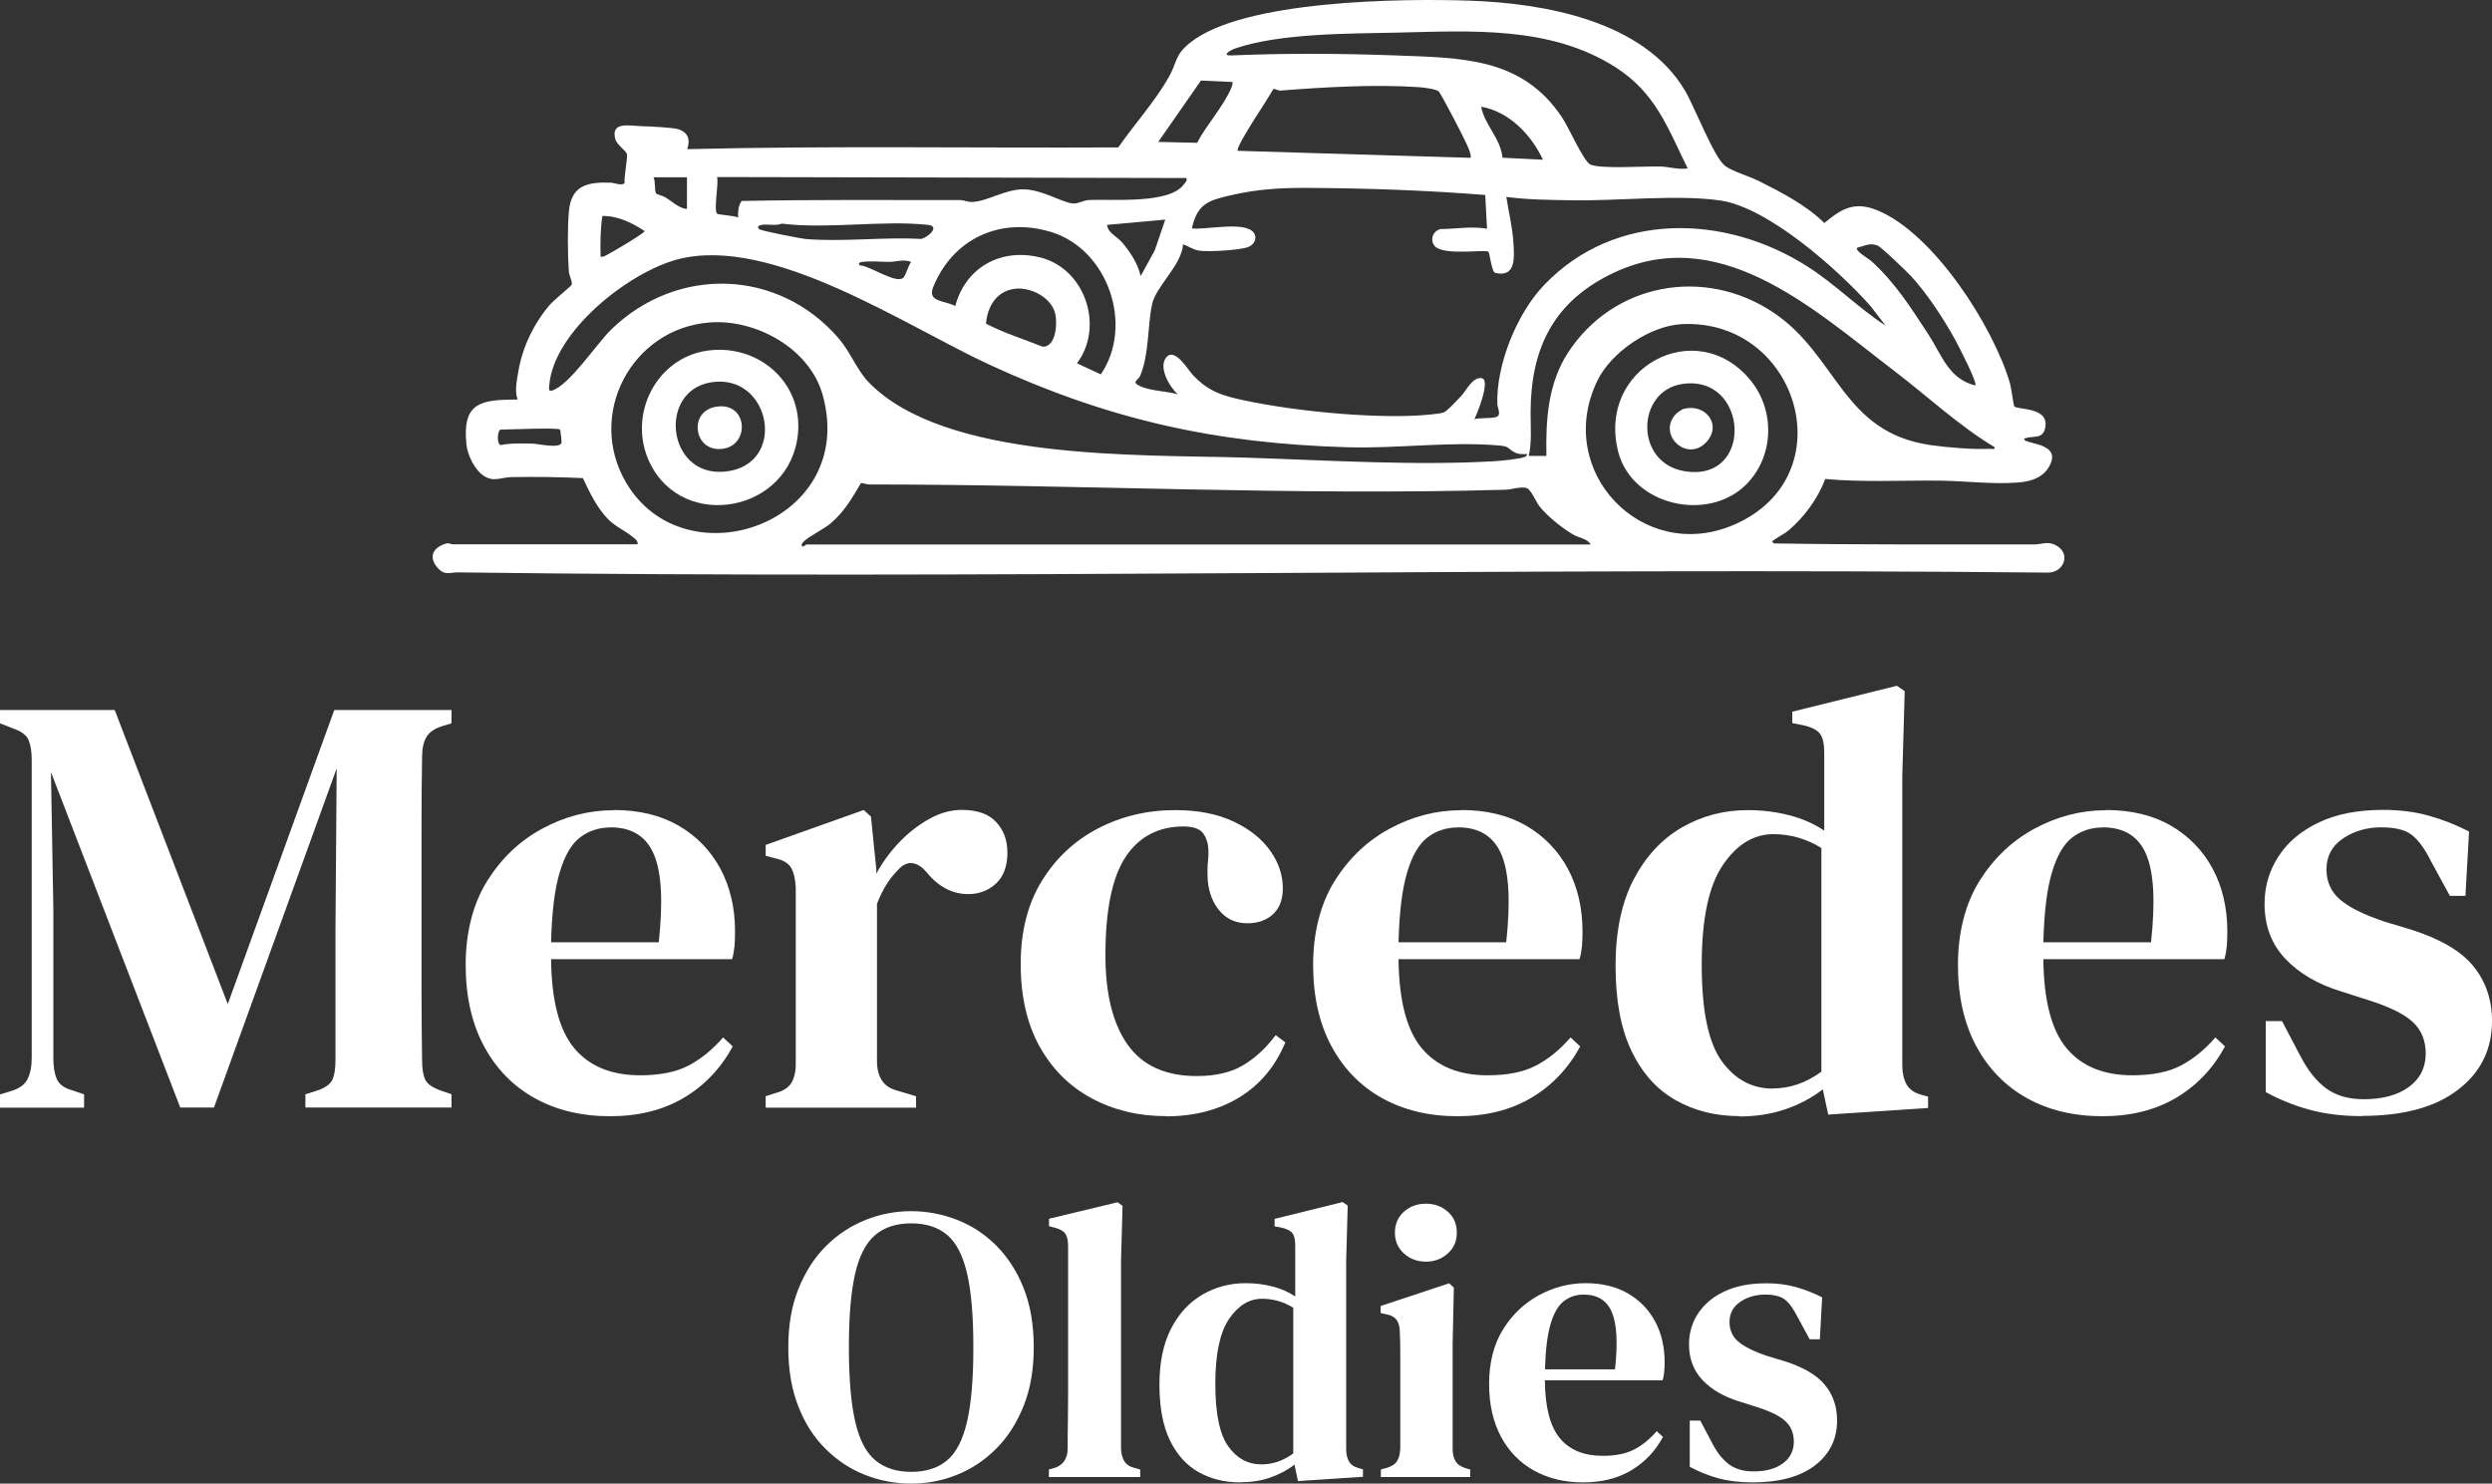 <?xml version="1.0" encoding="UTF-8"?>
<svg id="Ebene_2" data-name="Ebene 2" xmlns="http://www.w3.org/2000/svg" viewBox="0 0 227.01 135.17">
  <rect x="0" y="0" width="227.01" height="135.17" fill="#333333" stroke="none"/>
  <defs>
    <style>
      .cls-1 {
        fill: #fff;
      }
    </style>
  </defs>
  <g id="Ebene_1-2" data-name="Ebene 1">
    <g>
      <g>
        <path class="cls-1" d="M0,100.92v-1.21l1.09-.33c.69-.22,1.17-.57,1.42-1.07s.38-1.14.38-1.95v-27.12c0-.73-.09-1.32-.27-1.78-.18-.46-.64-.81-1.37-1.07l-1.26-.49v-1.21h10.46l10.3,26.79,9.7-26.79h10.68v1.21l-.88.27c-.69.22-1.17.56-1.42,1.01-.26.46-.38,1.05-.38,1.78-.04,2.12-.05,4.23-.05,6.33v14.99c0,2.12.02,4.22.05,6.3,0,.77.09,1.35.27,1.75.18.4.62.73,1.32.99l1.09.38v1.21h-13.31v-1.21l1.2-.38c.69-.26,1.12-.59,1.29-1.01s.25-.99.25-1.73v-11.89l.11-14.68-11.18,30.9h-3.07l-11.78-30.57.22,12.49v13.59c0,.8.11,1.44.33,1.92.22.48.68.8,1.37.99l1.1.38v1.21H0Z"/>
        <path class="cls-1" d="M55.89,73.8c2.3,0,4.27.47,5.92,1.42,1.64.95,2.91,2.26,3.81,3.92.89,1.66,1.34,3.57,1.34,5.73,0,.47-.02.92-.05,1.34-.04.42-.11.81-.22,1.18h-16.49c.04,3.76.74,6.46,2.11,8.11,1.37,1.64,3.37,2.47,6,2.47,1.83,0,3.31-.3,4.44-.9,1.13-.6,2.17-1.45,3.12-2.55l.88.82c-1.09,2.01-2.58,3.57-4.47,4.69-1.88,1.11-4.12,1.67-6.71,1.67s-4.88-.55-6.85-1.64-3.52-2.68-4.63-4.74c-1.11-2.06-1.67-4.54-1.67-7.42s.65-5.53,1.95-7.62c1.3-2.08,2.98-3.68,5.04-4.79s4.23-1.67,6.49-1.67ZM55.62,75.39c-1.06,0-1.98.3-2.77.9-.79.6-1.41,1.66-1.86,3.18-.46,1.52-.72,3.64-.79,6.38h9.81c.4-3.69.26-6.36-.44-8-.69-1.64-2.01-2.47-3.95-2.47Z"/>
        <path class="cls-1" d="M69.75,100.92v-1.04l.82-.27c.73-.18,1.23-.49,1.51-.93.27-.44.41-1.02.41-1.75v-16.05c-.04-.8-.18-1.41-.44-1.84-.26-.42-.75-.7-1.48-.85l-.82-.22v-.99l8.93-3.18.66.6.49,4.82v.38c.55-1.02,1.24-1.97,2.08-2.85.84-.88,1.75-1.59,2.74-2.14s1.97-.82,2.96-.82c1.39,0,2.43.36,3.12,1.09.69.73,1.04,1.66,1.04,2.8,0,1.24-.35,2.18-1.04,2.82-.69.64-1.53.96-2.52.96-1.46,0-2.72-.66-3.78-1.97l-.11-.11c-.37-.44-.78-.68-1.23-.74-.46-.05-.9.17-1.34.68-.36.37-.7.79-1.01,1.29-.31.49-.59,1.07-.85,1.73v14.36c0,.69.15,1.27.44,1.73.29.46.78.78,1.48.96l1.64.49v1.04h-13.7Z"/>
        <path class="cls-1" d="M106.19,101.69c-2.48,0-4.73-.54-6.74-1.62-2.01-1.08-3.59-2.65-4.74-4.71-1.15-2.06-1.73-4.58-1.73-7.53s.64-5.48,1.92-7.56c1.28-2.08,2.99-3.68,5.12-4.79,2.14-1.11,4.48-1.67,7.04-1.67,2.08,0,3.85.35,5.31,1.04,1.46.69,2.58,1.58,3.34,2.66.77,1.08,1.15,2.22,1.15,3.43,0,1.02-.3,1.81-.9,2.36-.6.55-1.38.82-2.33.82-1.02,0-1.85-.36-2.49-1.09-.64-.73-1.01-1.66-1.12-2.8-.04-.73-.03-1.35.03-1.86.05-.51.05-1-.03-1.48-.15-.62-.39-1.04-.74-1.26-.35-.22-.83-.33-1.45-.33-2.3,0-4.06.92-5.29,2.77-1.22,1.85-1.84,4.83-1.84,8.96,0,3.54.68,6.26,2.03,8.16,1.35,1.9,3.45,2.85,6.3,2.85,1.68,0,3.07-.32,4.17-.96,1.1-.64,2.1-1.56,3.01-2.77l.88.66c-.91,2.19-2.31,3.86-4.19,5.01-1.88,1.15-4.12,1.73-6.71,1.73Z"/>
        <path class="cls-1" d="M133.09,73.8c2.3,0,4.27.47,5.92,1.42,1.64.95,2.91,2.26,3.81,3.92.89,1.66,1.34,3.57,1.34,5.73,0,.47-.02.92-.05,1.34-.04.42-.11.81-.22,1.18h-16.49c.04,3.76.74,6.46,2.11,8.11,1.37,1.64,3.37,2.47,6,2.47,1.83,0,3.31-.3,4.44-.9,1.13-.6,2.17-1.45,3.12-2.55l.88.82c-1.09,2.01-2.58,3.57-4.47,4.69-1.88,1.11-4.12,1.67-6.71,1.67s-4.88-.55-6.85-1.64-3.52-2.68-4.63-4.74c-1.11-2.06-1.67-4.54-1.67-7.42s.65-5.53,1.95-7.62c1.3-2.08,2.98-3.68,5.04-4.79s4.23-1.67,6.49-1.67ZM132.82,75.39c-1.06,0-1.98.3-2.77.9-.79.6-1.41,1.66-1.86,3.18-.46,1.52-.72,3.64-.79,6.38h9.81c.4-3.69.26-6.36-.44-8-.69-1.64-2.01-2.47-3.95-2.47Z"/>
        <path class="cls-1" d="M158.46,101.69c-2.16,0-4.09-.48-5.81-1.45-1.72-.97-3.06-2.47-4.03-4.49-.97-2.03-1.45-4.61-1.45-7.75s.55-5.76,1.64-7.86c1.1-2.1,2.56-3.68,4.38-4.74,1.83-1.06,3.84-1.59,6.03-1.59,1.32,0,2.58.16,3.78.47,1.2.31,2.26.78,3.18,1.4v-7.12c0-.77-.12-1.32-.36-1.67-.24-.35-.72-.61-1.45-.79l-1.1-.22v-1.04l9.53-2.36.71.49-.22,7.73v26.36c0,.69.13,1.27.38,1.73.26.46.71.78,1.37.96l.6.16v1.04l-9.1.6-.49-2.3c-.99.77-2.12,1.37-3.4,1.81-1.28.44-2.68.66-4.22.66ZM161.48,99.17c1.57,0,3.05-.51,4.44-1.53v-20.38c-1.35-.84-2.81-1.26-4.38-1.26-1.79,0-3.33.94-4.6,2.82-1.28,1.88-1.92,4.9-1.92,9.07s.6,7.09,1.81,8.77c1.21,1.68,2.76,2.52,4.66,2.52Z"/>
        <path class="cls-1" d="M191.83,73.8c2.3,0,4.27.47,5.92,1.42,1.64.95,2.91,2.26,3.81,3.92.89,1.66,1.34,3.57,1.34,5.73,0,.47-.02.92-.05,1.34-.04.42-.11.81-.22,1.18h-16.49c.04,3.76.74,6.46,2.11,8.11,1.37,1.64,3.37,2.47,6,2.47,1.83,0,3.31-.3,4.44-.9,1.13-.6,2.17-1.45,3.12-2.55l.88.82c-1.09,2.01-2.58,3.57-4.47,4.69-1.88,1.11-4.12,1.67-6.71,1.67s-4.88-.55-6.85-1.64-3.52-2.68-4.63-4.74c-1.11-2.06-1.67-4.54-1.67-7.42s.65-5.53,1.95-7.62c1.3-2.08,2.98-3.68,5.04-4.79s4.23-1.67,6.49-1.67ZM191.56,75.39c-1.06,0-1.98.3-2.77.9-.79.6-1.41,1.66-1.86,3.18-.46,1.52-.72,3.64-.79,6.38h9.81c.4-3.69.26-6.36-.44-8-.69-1.64-2.01-2.47-3.95-2.47Z"/>
        <path class="cls-1" d="M215.17,101.69c-1.75,0-3.33-.19-4.74-.57s-2.75-.92-4.03-1.62v-6.47h1.48l1.64,3.12c.69,1.35,1.49,2.36,2.38,3.01.89.66,2.04.99,3.43.99,1.72,0,3.09-.37,4.11-1.12,1.02-.75,1.53-1.76,1.53-3.04,0-1.17-.38-2.12-1.15-2.85-.77-.73-2.14-1.41-4.11-2.03l-2.41-.77c-2.16-.66-3.86-1.65-5.12-2.99-1.26-1.33-1.89-3-1.89-5.01,0-1.57.42-3,1.26-4.3.84-1.3,2.06-2.33,3.67-3.1,1.61-.77,3.56-1.15,5.86-1.15,1.5,0,2.88.17,4.14.52,1.26.35,2.49.83,3.7,1.45l-.33,5.86h-1.42l-1.7-3.12c-.58-1.17-1.18-1.98-1.78-2.44-.6-.46-1.52-.68-2.77-.68-1.32,0-2.48.34-3.48,1.01s-1.51,1.62-1.51,2.82c0,1.13.42,2.06,1.26,2.77.84.71,2.19,1.38,4.06,2l2.36.71c2.67.84,4.57,1.95,5.7,3.34,1.13,1.39,1.7,3.05,1.7,4.99,0,2.59-1.03,4.69-3.1,6.27-2.06,1.59-4.98,2.38-8.74,2.38Z"/>
        <path class="cls-1" d="M83,135.17c-1.45,0-2.84-.26-4.17-.78-1.33-.52-2.53-1.3-3.58-2.34-1.06-1.03-1.9-2.32-2.51-3.87-.62-1.55-.93-3.35-.93-5.42s.31-3.8.93-5.35c.62-1.54,1.46-2.84,2.51-3.89,1.06-1.05,2.26-1.84,3.6-2.37,1.34-.54,2.73-.8,4.15-.8s2.81.26,4.16.78c1.34.52,2.54,1.3,3.58,2.34,1.04,1.04,1.88,2.32,2.5,3.87.62,1.55.93,3.35.93,5.42s-.31,3.8-.93,5.35c-.62,1.55-1.45,2.84-2.5,3.89-1.05,1.05-2.24,1.84-3.57,2.37-1.33.54-2.72.8-4.17.8ZM83,134.1c1.36,0,2.45-.35,3.28-1.05.83-.7,1.44-1.88,1.82-3.55.38-1.66.57-3.91.57-6.74s-.19-5.07-.57-6.72c-.38-1.65-.99-2.83-1.82-3.53-.83-.7-1.93-1.05-3.28-1.05s-2.42.35-3.26,1.05c-.84.7-1.46,1.88-1.84,3.53-.38,1.65-.57,3.89-.57,6.72s.19,5.08.57,6.74c.38,1.66.99,2.85,1.84,3.55.84.7,1.93,1.05,3.26,1.05Z"/>
        <path class="cls-1" d="M95.55,134.56v-.68l.53-.14c.78-.26,1.18-.86,1.18-1.78,0-.81,0-1.62.02-2.44.01-.82.02-1.63.02-2.44v-13.55c0-.5-.08-.87-.25-1.12-.17-.25-.49-.43-.96-.55l-.53-.14v-.68l6.24-1.5.46.32-.14,5.03v17.08c.02.48.12.86.3,1.16.18.3.49.51.95.62l.5.14v.68h-8.31Z"/>
        <path class="cls-1" d="M112.96,135.06c-1.4,0-2.66-.31-3.78-.94-1.12-.63-1.99-1.61-2.62-2.92s-.94-3-.94-5.05.36-3.75,1.07-5.12c.71-1.37,1.66-2.39,2.85-3.08,1.19-.69,2.5-1.04,3.92-1.04.86,0,1.68.1,2.46.3s1.47.51,2.07.91v-4.64c0-.5-.08-.86-.23-1.09-.15-.23-.47-.4-.94-.52l-.71-.14v-.68l6.2-1.53.46.32-.14,5.03v17.15c0,.45.08.83.25,1.12.17.3.46.51.89.62l.39.11v.68l-5.92.39-.32-1.5c-.64.5-1.38.89-2.21,1.18-.83.29-1.75.43-2.75.43ZM114.92,133.42c1.02,0,1.98-.33,2.89-1v-13.27c-.88-.55-1.83-.82-2.85-.82-1.16,0-2.16.61-3,1.84-.83,1.23-1.25,3.19-1.25,5.9s.39,4.61,1.18,5.71c.78,1.09,1.79,1.64,3.03,1.64Z"/>
        <path class="cls-1" d="M125.79,134.56v-.68l.53-.14c.47-.14.8-.36.96-.64.17-.28.26-.67.28-1.14v-8.61c0-.63-.01-1.28-.04-1.94,0-.47-.09-.85-.27-1.12s-.51-.46-.98-.55l-.5-.11v-.64l6.24-2.07.43.39-.11,5.06v9.63c0,.47.09.86.27,1.14.18.29.49.5.94.64l.39.11v.68h-8.17ZM129.89,114.95c-.78,0-1.45-.25-2-.75s-.82-1.13-.82-1.89.27-1.42.82-1.91,1.21-.73,2-.73,1.45.24,2,.73.82,1.12.82,1.91-.27,1.39-.82,1.89-1.21.75-2,.75Z"/>
        <path class="cls-1" d="M144.44,116.91c1.5,0,2.78.31,3.85.93,1.07.62,1.9,1.47,2.48,2.55s.87,2.32.87,3.73c0,.31-.01.6-.04.87-.02.27-.07.53-.14.77h-10.73c.02,2.45.48,4.21,1.37,5.28.89,1.07,2.19,1.6,3.9,1.6,1.19,0,2.15-.2,2.89-.59.74-.39,1.41-.94,2.03-1.66l.57.53c-.71,1.31-1.68,2.32-2.91,3.05s-2.68,1.09-4.37,1.09-3.17-.36-4.46-1.07c-1.28-.71-2.29-1.74-3.01-3.08s-1.09-2.95-1.09-4.83.42-3.6,1.27-4.96,1.94-2.39,3.28-3.12c1.34-.72,2.75-1.09,4.23-1.09ZM144.27,117.95c-.69,0-1.29.2-1.8.59-.51.39-.92,1.08-1.21,2.07-.3.99-.47,2.37-.52,4.15h6.38c.26-2.4.17-4.14-.29-5.21-.45-1.07-1.31-1.6-2.57-1.6Z"/>
        <path class="cls-1" d="M159.63,135.06c-1.14,0-2.17-.12-3.08-.37-.92-.25-1.79-.6-2.62-1.05v-4.21h.96l1.07,2.03c.45.88.97,1.53,1.55,1.96.58.43,1.33.64,2.23.64,1.12,0,2.01-.24,2.67-.73.67-.49,1-1.15,1-1.98,0-.76-.25-1.38-.75-1.85-.5-.48-1.39-.92-2.67-1.32l-1.57-.5c-1.4-.43-2.51-1.08-3.33-1.94-.82-.87-1.23-1.96-1.23-3.26,0-1.02.27-1.96.82-2.8.55-.84,1.34-1.51,2.39-2.01s2.32-.75,3.82-.75c.97,0,1.87.11,2.69.34.82.23,1.62.54,2.41.94l-.21,3.82h-.93l-1.1-2.03c-.38-.76-.77-1.29-1.16-1.59-.39-.3-.99-.45-1.8-.45-.86,0-1.61.22-2.26.66-.65.44-.98,1.05-.98,1.84,0,.74.27,1.34.82,1.8.55.46,1.43.9,2.64,1.3l1.53.46c1.73.55,2.97,1.27,3.71,2.18.74.9,1.1,1.98,1.1,3.24,0,1.69-.67,3.05-2.01,4.08-1.34,1.03-3.24,1.55-5.69,1.55Z"/>
      </g>
      <g>
        <path class="cls-1" d="M58.08,49.59c.05-.3-.2-.48-.4-.64-.67-.56-1.66-.99-2.33-1.69-.98-1.02-1.66-2.43-2.25-3.7-2.17-.1-4.35-.13-6.52-.09-.98.02-1.62.5-2.56-.15-.8-.55-1.43-1.87-1.53-2.82-.39-3.82,1.25-4.09,4.66-4.1-.28-.8-.08-1.63.05-2.44.35-2.25,1.39-4.42,2.85-6.15.34-.41,1.95-1.73,2.02-1.85.12-.24-.22-.83-.25-1.2-.11-1.49-.13-4,0-5.47.21-2.41,1.67-2.71,3.79-2.65.38.01,1.07.34,1.29.02-.07-.56.29-2.26.21-2.63-.07-.28-.92-.84-1.06-1.36-.43-1.62,1.27-1.21,2.46-1.17.71.02,2.72.11,3.26.27.92.28,1.13.96.83,1.82,13.06-.32,26.19-.09,39.27-.16,1.43-2.06,3.36-4.21,4.59-6.38.8-1.41.52-2.02,1.97-3.17C113.28,0,127.71-.15,133.89.06c6.82.24,15.83,1.83,19.61,8.2.85,1.44,2.63,6.06,3.62,6.83.72.55,2.23.96,3.1,1.4,2.08,1.05,4.31,2.19,5.97,3.83,1.61-1.35,2.79-2,4.85-1.15,5.12,2.11,10.55,10.59,12.06,15.75.12.4.32,2.02.39,2.1.28.34,3.09.04,2.84,1.83-.17,1.21-1,.81-1.9,1.09-.4.53,3.11.29,2.42,2.17-.48,1.31-1.7,1.75-2.98,1.85-2.39.19-4.86-.15-7.23-.17-3.45-.03-6.95.16-10.37-.15-.65,1.75-1.89,3.45-3.31,4.66-.39.34-.89.56-1.26.83-.19.14-.38.17-.11.38,7.9.13,15.82.09,23.72.09.78,0,1.28-.36,2.09.15,1.27.79.54,2.41-.8,2.42-48.28-.48-96.59.61-144.87-.02-.8-.01-1.23.35-1.92-.48s-.47-1.63.52-2.04c.65-.27.59-.04.92-.04h16.8ZM153.74,15.34c-1.86-3.76-2.91-6.88-6.6-9.23-5.93-3.77-13.11-3.29-19.84-3.14-4.38.1-10.68.04-14.79,1.45-.48.17-1.26.67-.33.63,4.79-.21,10.13-.18,14.95,0,5.98.23,11.55.15,15.2,5.7.56.85,1.92,3.91,2.52,4.23.85.44,5.1.15,6.4.19.78.02,1.65.31,2.48.17ZM112.26,7.47l-2.86-.13-3.89,5.59,3.54.08c.83-1.6,2.41-3.33,3.09-4.95.08-.2.17-.37.13-.6ZM131.03,8.31c-.25-.2-1.42-.35-1.8-.37-3.97-.27-8.61,0-12.56.31-.23.02-.59-.2-.68-.13-.81,1.39-1.76,2.73-2.56,4.12-.13.23-.81,1.36-.67,1.5l21.22.64c.02-.43-.19-.8-.34-1.18-.23-.55-2.38-4.71-2.59-4.88ZM140.55,14.54c-1.07-2.28-3.07-4.36-5.62-4.82.3,1.67,1.77,2.87,1.94,4.65l3.68.18ZM67.24,19.84c-.02-.52,0-1.09.32-1.53,6.6-.13,13.25-.08,19.87-.08.38,0,.73.18,1.11.17,1.36-.03,3-1.15,4.67-1.15,1.77,0,3.71,1.32,4.65,1.29.39-.01.85-.28,1.3-.31,2.13-.12,7.38.4,8.69-1.44.13-.18.3-.28.23-.57l-42.76-.09c.18.61-.35,3.05.02,3.35.1.08,1.59.17,1.9.34ZM62.58,16.15h-3.05c.2.37.07,1.2.23,1.45.09.14.57.22.78.34.67.38,1.29,1.05,2.04,1.1v-2.89ZM135.25,17.76c-5.31-.42-10.66-.61-16-.64-2.56-.01-4.63.09-7.18.68-2.04.48-2.98.77-3.5,3.01,1.25.16,4.83-.7,5.64.39.35.48.05,1.09-.49,1.3-.76.3-3.68.47-4.51.33-.6-.11-.91-.39-1.44-.57-.13,1.92-2.48,3.83-2.82,5.46-.43,2.04-.25,4.45-1.07,6.49-.18.46-.92.58.04,1s2.36.42,3.38.72c-.75-.65-1.82-2.47-1.05-3.38.78-.91,1.95,1.12,2.41,1.61,1.44,1.53,2.7,1.9,4.74,2.33,4.47.95,11.15,1.61,15.69,1.37.51-.03,2.08-.14,2.44-.29.33-.13,1.26-1.16,1.57-1.48.47-.49,1.08-1.84,1.92-1.62.75.19-.44,3.22-.71,3.71.53-.12,1.54-.05,1.98-.18.52-.16.12-.84.11-1.18-.11-3.59,1.78-8.26,4.26-10.85,6.45-6.75,16.5-6.48,24.02-1.67,2.51,1.6,4.61,3.76,7.09,5.37l-1.36-1.77c-2.9-3.28-9.31-8.99-13.68-9.63-3.9-.57-9.38.05-13.48-.02-2.03-.04-4.02-.04-6.03-.31.2,1.32.56,2.77.64,4.1s.29,3.29-1.66,2.82c-.31-.07-.51-1.84-.6-1.92-.29-.25-4.14.4-4.92-.54-.45-.54-.14-1.38.55-1.53,1.43-.01,2.81-.28,4.23-.03l-.16-3.05ZM54.71,23.38c.24.06.38-.06.57-.15.38-.19,3.45-1.98,3.44-2.18-1.13-.75-2.45-1.4-3.85-1.37-.18,1.23-.19,2.46-.16,3.7ZM106.15,20.01l-5.3.48c.08.74.89,1.04,1.37,1.6.74.87,1.43,1.92,1.69,3.06l1.28-2.33.96-2.81ZM71.23,20.37c-.6.26-1.38-.01-1.95.14-.2.05-.34.21-.1.38.21.15,3.77.85,4.26.89,3.35.27,7.06-.2,10.45-.01.65-.12,1.78-1.16.66-1.28-4.16-.45-9.05.4-13.3-.11ZM87.02,27.88c.95-3.53,4.15-5.3,7.72-4.43,4.11,1.01,5.88,6.29,3.37,9.65l2.17,1.01c3.04-4.46.65-11.39-4.52-12.97-4.57-1.4-8.92.55-10.74,4.99-.58,1.42,1.02,1.22,1.99,1.75ZM179.94,35.12c.21-.27-1.6-3.75-1.9-4.29-1.03-1.86-2.52-4.12-3.96-5.68-.38-.41-2.7-2.64-3.02-2.77-.73-.3-1.2.03-1.89.2-.2.27,1.07,1.01,1.29,1.2,2.18,1.97,3.61,4.25,5.21,6.69,1.21,1.85,1.83,4.05,4.27,4.65ZM137.87,41.17c-.59-.4-.43-.51-1.41-.59-4.4-.37-9.23.3-13.68.17-12.01-.34-21.79-2.51-32.66-7.53-7.64-3.53-19.82-11.8-28.35-9.6-4.48,1.16-11.28,6.53-11.73,11.42-.02.24-.12.66.23.55,1.57-.45,4.08-4.27,5.39-5.55,6.01-5.85,15.26-5.58,20.75.8,1.03,1.2,1.68,2.9,2.67,3.93,6.9,7.24,24.8,6.63,34.23,6.92,7.34.23,15.53.76,22.83.33.55-.03,2.42-.21,2.81-.41.07-.04.2-.21.16-.24-.45.01-.85.04-1.24-.22ZM181.71,40.75c-3.29-1.98-6.13-4.65-9.18-6.98-7.41-5.65-16.08-13.75-26.01-8.68-5.22,2.66-7.08,6.94-7.09,12.51,0,1.29.12,2.71-.17,3.94h1.61c-.06-3.29.13-6.55,1.95-9.38,4.13-6.39,12.45-7.9,18.74-3.68,5.86,3.94,6.23,10.9,14.29,12.07,1.54.22,3.91.42,5.45.34.18,0,.44.11.4-.16ZM83,23.86c-.74-.27-1.35,0-2,0-.75,0-1.71-.1-2.42,0-.22.03-.48.1-.24.32.88.02,3.3,1.72,3.94,1.13.24-.22.47-1.13.72-1.45ZM92.45,26.31c-1.67.21-2.5,1.61-2.63,3.18,1.65.86,3.46,1.41,5.16,2.1,1.19.04,1.35-2.03,1.16-2.95-.31-1.52-2.24-2.51-3.7-2.33ZM64.64,29.38c-7.11.55-11.24,8.39-7.61,14.58,5.37,9.16,21.12,3.7,17.92-7.95-1.17-4.25-6.08-6.96-10.31-6.63ZM153.23,29.53c-2.91.14-6.46,2.55-7.72,5.16-3.99,8.25,4.13,16.73,12.47,13.11,10.16-4.41,5.84-18.76-4.75-18.27ZM51.01,39.14c-.18-.2-4.67,0-5.39,0-.3,0-.41,1.33,0,1.41.92-.19,1.96-.15,2.91-.13.47.01,2.49.49,2.63-.09.01-.06-.1-1.15-.14-1.19ZM144.9,49.59c-.33-.53-1.07-.58-1.6-.89-.98-.58-2.37-1.68-3.06-2.57-.34-.44-.8-1.6-1.21-1.68-.62-.12-1.29.15-1.92.17-19.29.55-38.61-.48-57.89-.48-.27,0-.52-.11-.78-.14-.83,1.39-1.5,2.59-2.75,3.67-.62.53-2.12,1.26-2.49,1.69-.12.14-.21.18-.15.41.19.07.36-.16.4-.16h71.46Z"/>
        <path class="cls-1" d="M64.47,31.94c4.59-.62,8.67,2.88,8.22,7.58-.69,7.16-10.49,8.95-13.51,2.62-2.04-4.27.54-9.55,5.3-10.2ZM64.79,34.83c-4.89.77-4.04,8.64,1.23,8.14,5.78-.55,4.24-9-1.23-8.14Z"/>
        <path class="cls-1" d="M158.99,44.22c-3.51,3.38-10.31,1.8-11.57-3.03-2-7.69,7.11-12.54,12.03-6.56,2.3,2.79,2.17,7.05-.46,9.59ZM153.21,34.99c-4.14.65-4.33,7.14.19,7.93,6.45,1.13,5.91-8.89-.19-7.93Z"/>
        <path class="cls-1" d="M65.11,37.08c3.17-.65,3.31,3.94.28,3.83-2.2-.08-2.58-3.36-.28-3.83Z"/>
        <path class="cls-1" d="M153.38,37.25c1.96-.5,3.46,1.38,2.14,2.94-1.75,2.06-4.57-.54-2.9-2.42.13-.15.59-.48.76-.52Z"/>
      </g>
    </g>
  </g>
</svg>
